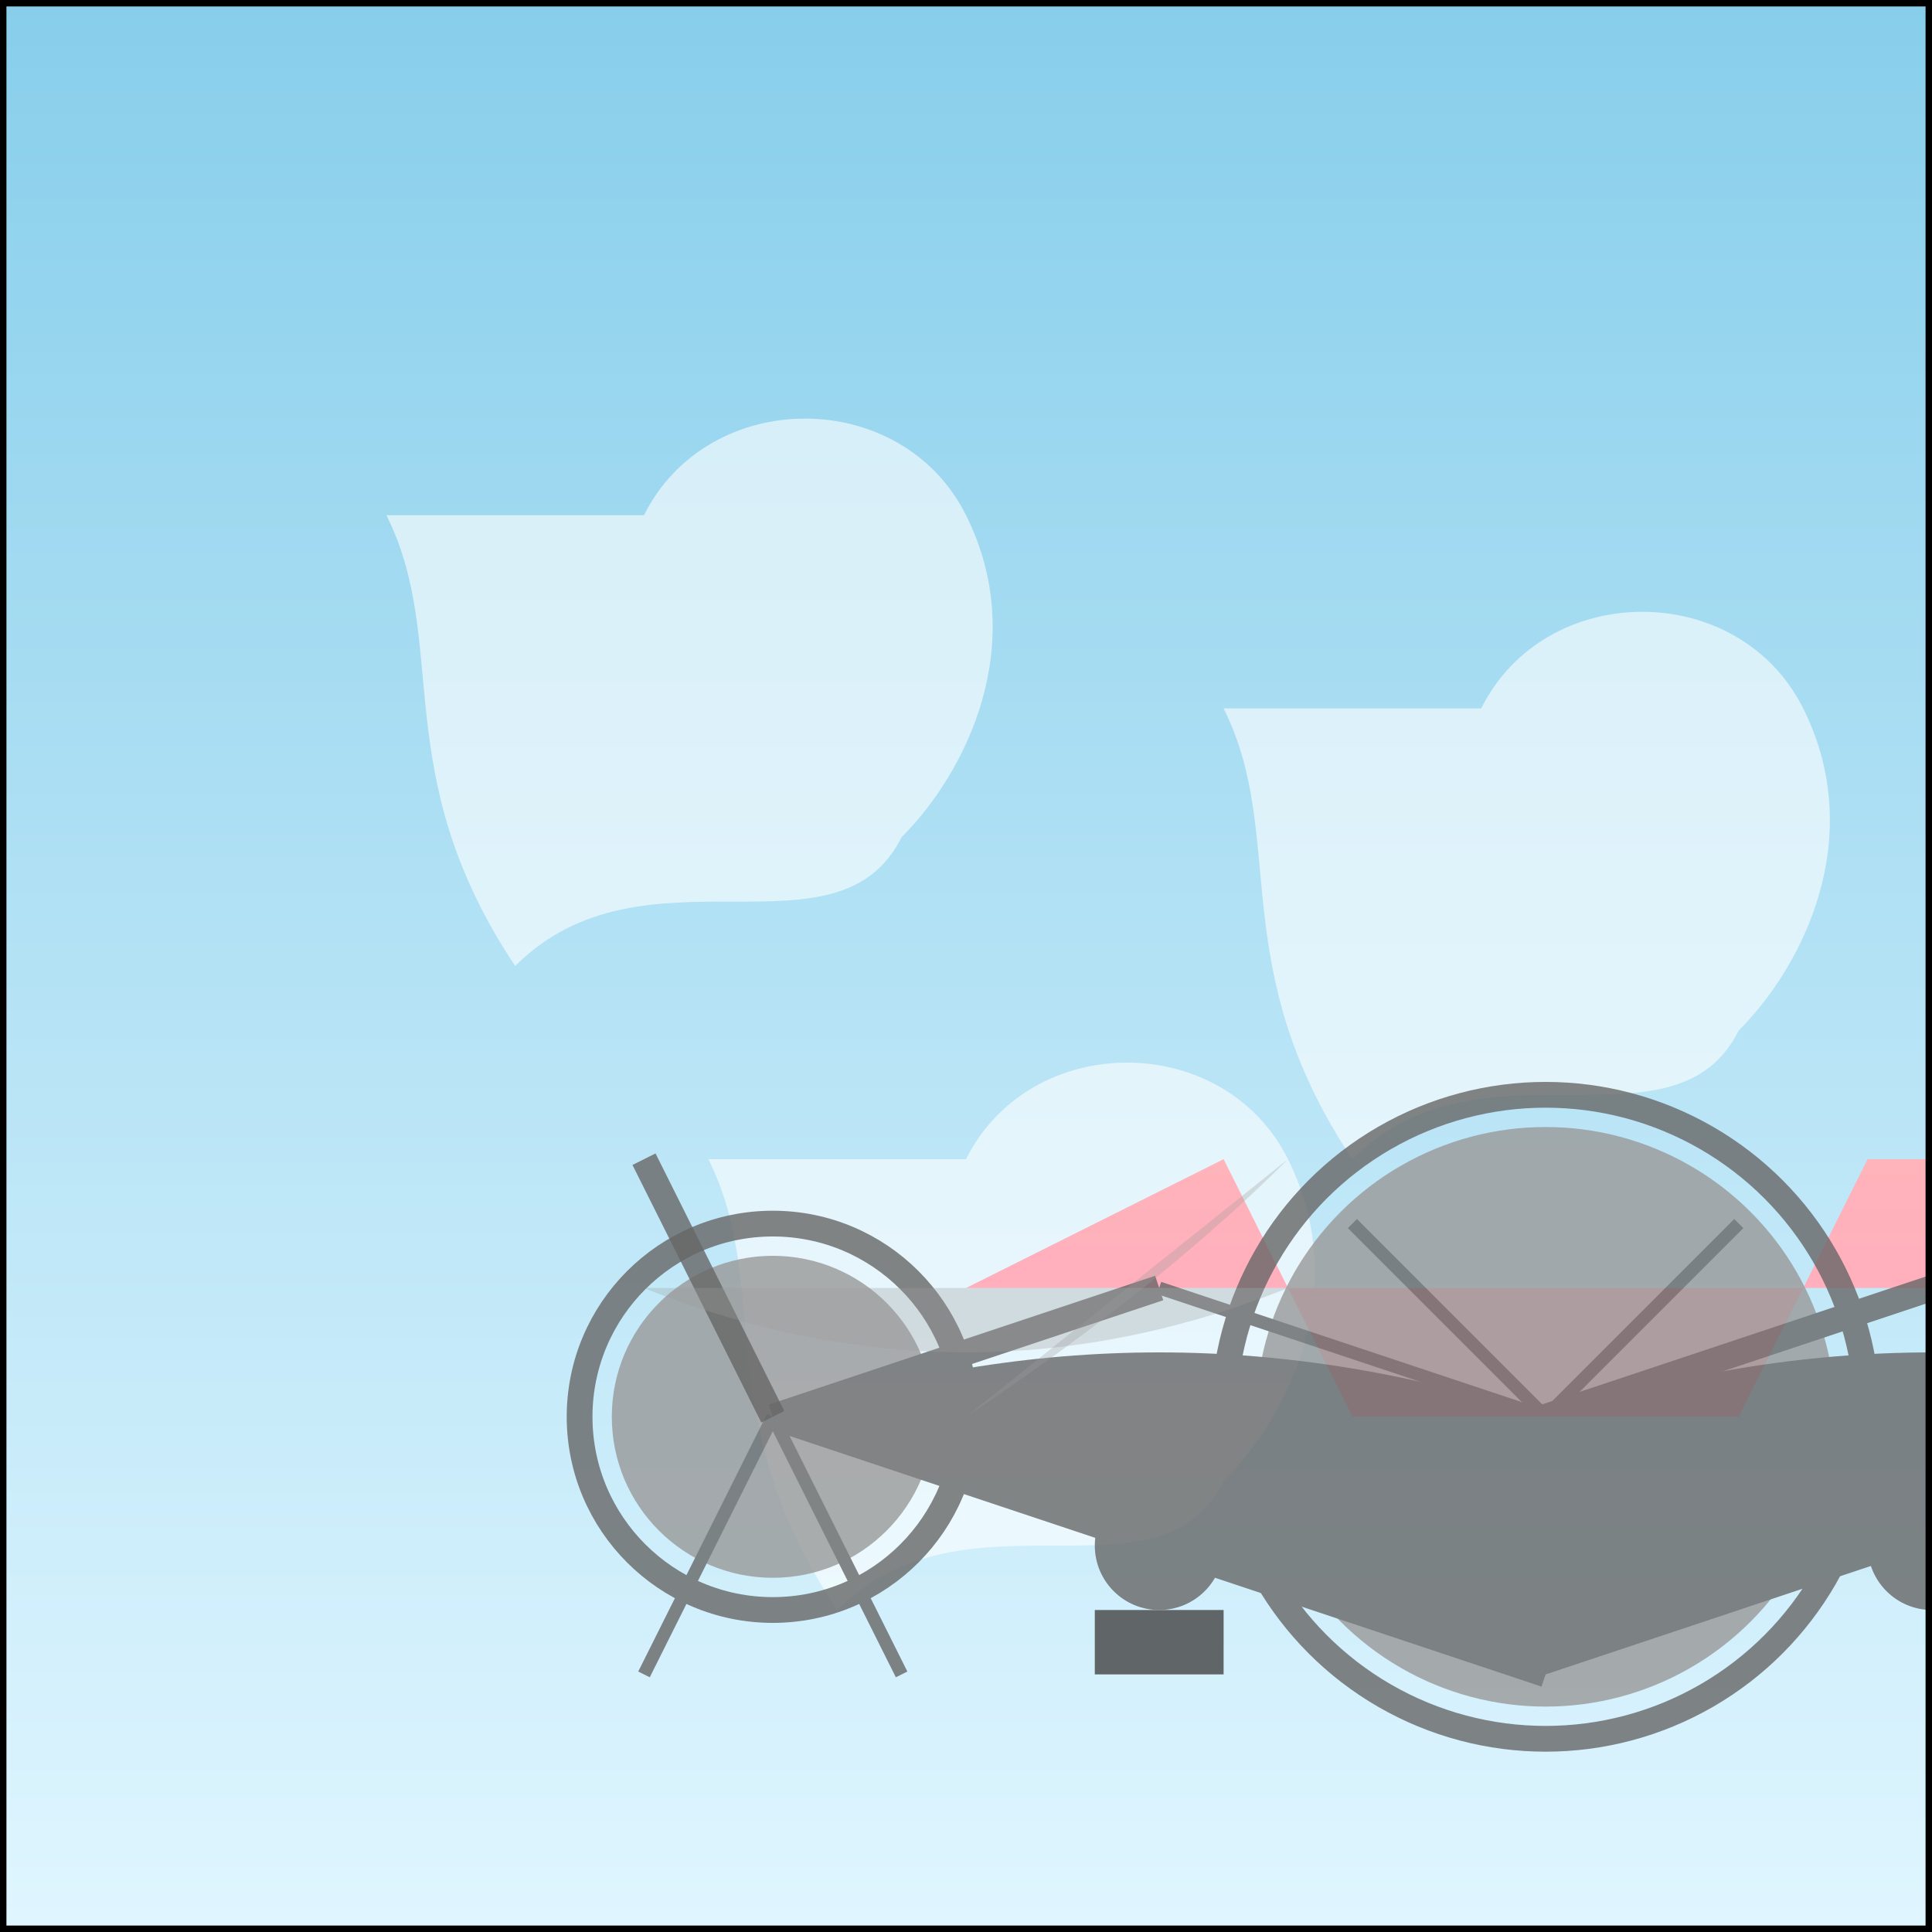 <svg xmlns="http://www.w3.org/2000/svg" viewBox="0 0 300 300">
  <!-- Background with gradient sky and subtle clouds -->
  <defs>
    <linearGradient id="skyGradient" x1="0%" y1="0%" x2="0%" y2="100%">
      <stop offset="0%" style="stop-color:#87CEEB;stop-opacity:1" />
      <stop offset="100%" style="stop-color:#E0F6FF;stop-opacity:1" />
    </linearGradient>
    <linearGradient id="flamingoPink" x1="0%" y1="0%" x2="0%" y2="100%">
      <stop offset="0%" style="stop-color:#FFB3BA;stop-opacity:1" />
      <stop offset="100%" style="stop-color:#FF99CC;stop-opacity:1" />
    </linearGradient>
    <path id="cloudShape" d="M50 30 C60 10 90 10 100 30 110 50 100 70 90 80 80 100 50 80 30 100 10 70 20 50 10 30 Z"/>
  </defs>

  <!-- Sky background -->
  <rect width="300" height="300" fill="url(#skyGradient)"/>

  <!-- Clouds -->
  <g opacity="0.6">
    <use href="#cloudShape" x="50" y="50" fill="white"/>
    <use href="#cloudShape" x="180" y="80" fill="white"/>
    <use href="#cloudShape" x="100" y="150" fill="white"/>
  </g>

  <!-- Ground -->
  <path d="M0 240 C0 260 300 260 300 240 L300 300 L0 300 Z" fill="url(#linearGradient-2)"/>

  <!-- Flamingo body -->
  <g transform="translate(150,200)">
    <!-- Body -->
    <path d="M0 0 L40 -20 Q50 0 60 20 L120 20 Q130 0 140 -20 L180 -20 Q190 0 200 20 L240 20 Q250 0 260 -20 L300 -20 Q310 0 300 20 L300 40 Q310 60 300 80 L300 100 Q290 110 280 120 L260 120 Q250 110 240 100 L240 80 Q230 60 220 40 L220 20 Q210 10 200 0 Z" fill="url(#flamingoPink)"/>

    <!-- Neck -->
    <path d="M220 20 Q230 30 240 40 Q250 50 240 60 Q230 70 220 80 Q210 90 200 100" stroke="#FF99CC" stroke-width="8" fill="none"/>

    <!-- Head -->
    <path d="M180 100 Q190 110 200 120 Q210 130 220 130 Q230 120 240 110 L240 100 Z" fill="#FF99CC"/>

    <!-- Beak -->
    <path d="M240 110 L250 120 L260 110 Z" fill="#FF99CC"/>

    <!-- Monocle -->
    <circle cx="220" cy="115" r="5" fill="white"/>
    <circle cx="220" cy="115" r="4" fill="none" stroke="#000" stroke-width="2"/>
    <path d="M218 113 Q220 115 222 113" fill="none" stroke="#666" stroke-width="1"/>
  </g>

  <!-- Bicycle -->
  <g transform="translate(120,220)" opacity="0.8">
    <!-- Wheels -->
    <circle cx="0" cy="0" r="30" fill="none" stroke="#666" stroke-width="4"/>
    <circle cx="0" cy="0" r="25" fill="#999"/>
    <circle cx="120" cy="0" r="50" fill="none" stroke="#666" stroke-width="4"/>
    <circle cx="120" cy="0" r="45" fill="#999"/>

    <!-- Spokes -->
    <path d="M0 0 L30 0" stroke="#666" stroke-width="2"/>
    <path d="M0 0 L-20 40" stroke="#666" stroke-width="2"/>
    <path d="M0 0 L20 40" stroke="#666" stroke-width="2"/>
    <path d="M120 0 L90 -30" stroke="#666" stroke-width="2"/>
    <path d="M120 0 L150 -30" stroke="#666" stroke-width="2"/>
    <path d="M120 0 L60 -20" stroke="#666" stroke-width="2"/>
    <path d="M120 0 L180 -20" stroke="#666" stroke-width="2"/>

    <!-- Frame -->
    <path d="M0 0 Q60 -20 120 0 Q180 -20 240 0 Q180 20 120 40 Q60 20 0 0" fill="#666"/>
    <path d="M0 0 L120 40" stroke="#666" stroke-width="4"/>
    <path d="M0 0 L60 -20" stroke="#666" stroke-width="4"/>
    <path d="M120 0 L180 -20" stroke="#666" stroke-width="4"/>

    <!-- Seat -->
    <rect x="50" y="30" width="20" height="10" fill="#444"/>

    <!-- Handlebars -->
    <circle cx="60" cy="20" r="10" fill="#666"/>
    <circle cx="180" cy="20" r="10" fill="#666"/>
  </g>

  <!-- Legs and feet -->
  <g transform="translate(120,220)" opacity="0.8">
    <path d="M0 0 L-20 -40" stroke="#666" stroke-width="4"/>
    <path d="M240 0 L220 -40" stroke="#666" stroke-width="4"/>
    <path d="M-20 -40 L-30 -50" fill="#000"/>
    <path d="M220 -40 L230 -50" fill="#000"/>
  </g>

  <!-- Shadow effects -->
  <path d="M100 200 Q150 220 200 200" fill="#999" opacity="0.3"/>
  <path d="M150 220 Q180 200 200 180" fill="#999" opacity="0.3"/>

  <!-- Border -->
  <rect width="300" height="300" fill="none" stroke="#000" stroke-width="2"/>
</svg>